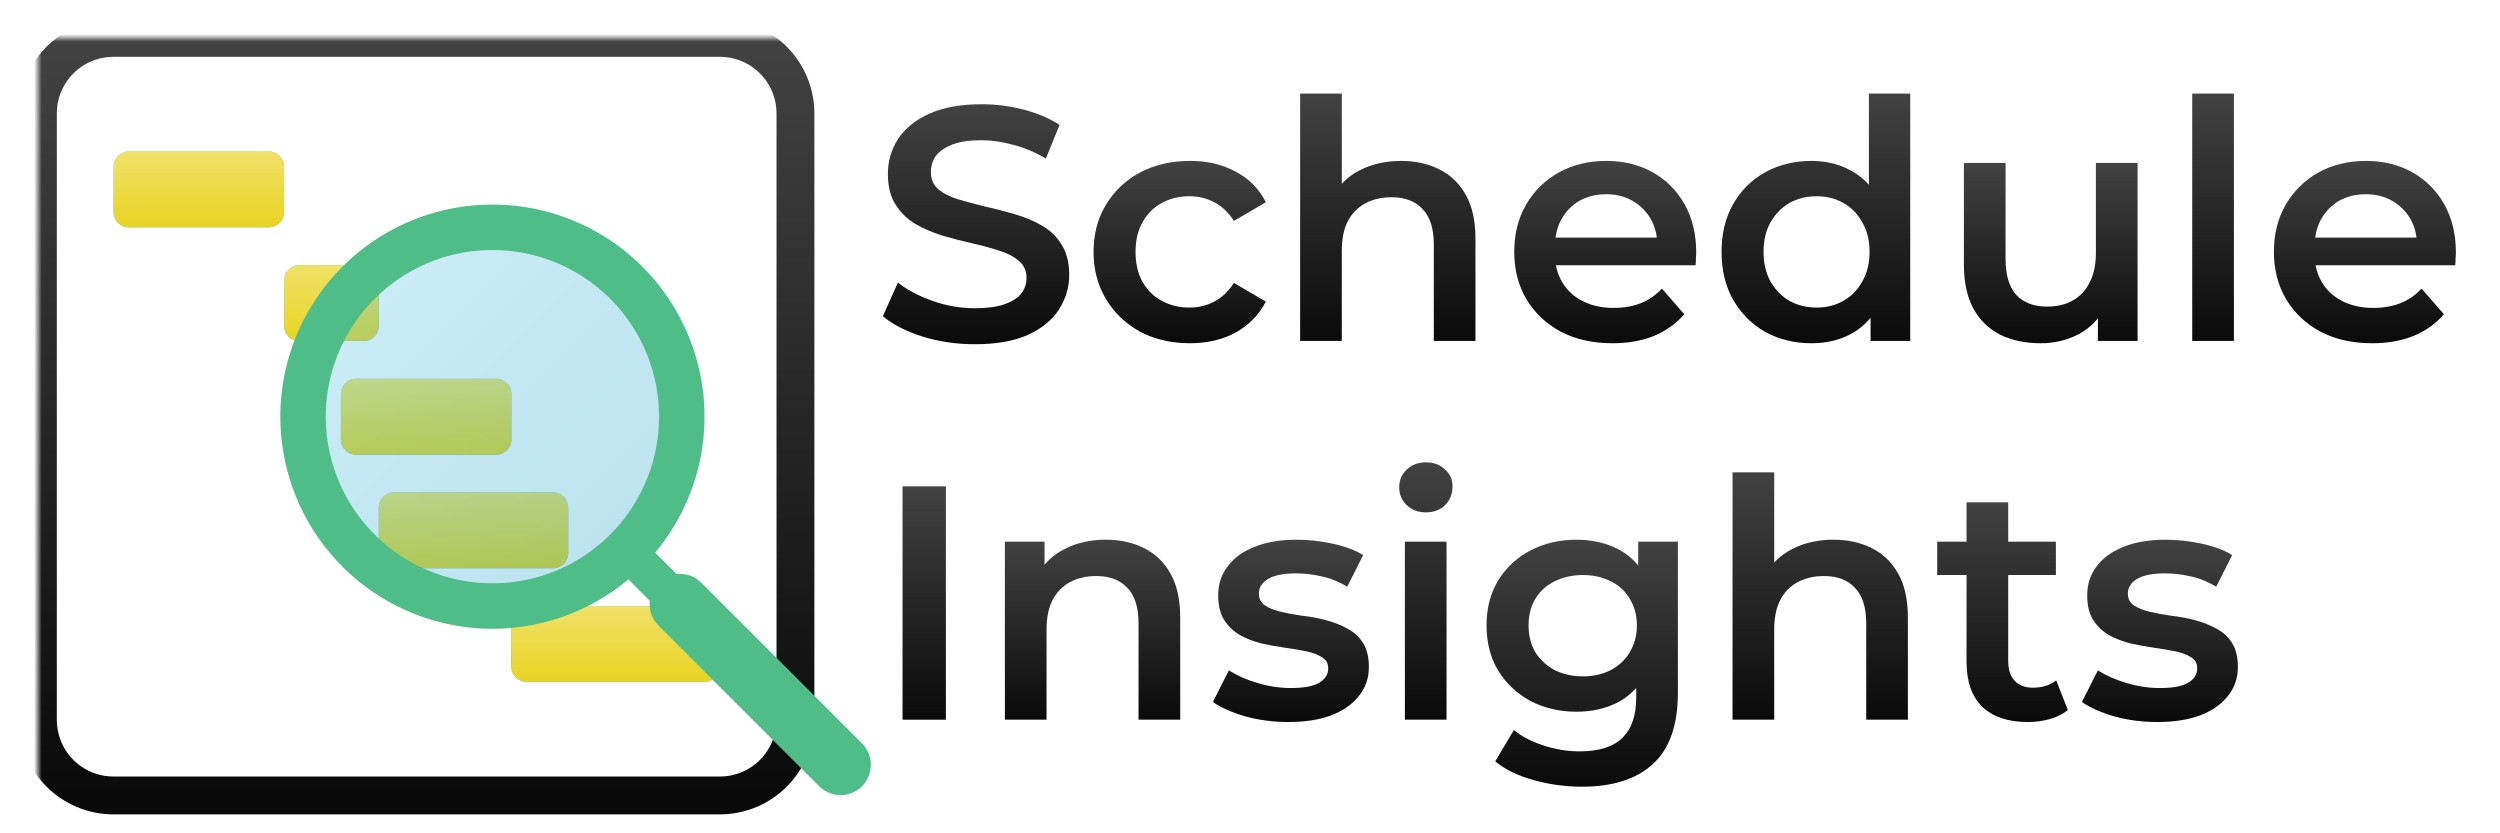 <?xml version="1.0" encoding="UTF-8" standalone="no"?>
<svg
   width="330"
   height="110"
   viewBox="0 0 330 110"
   version="1.1"
   id="svg92"
   sodipodi:docname="20250815-schedule-insights-flattened.svg"
   xmlns:inkscape="http://www.inkscape.org/namespaces/inkscape"
   xmlns:sodipodi="http://sodipodi.sourceforge.net/DTD/sodipodi-0.dtd"
   xmlns="http://www.w3.org/2000/svg"
   xmlns:svg="http://www.w3.org/2000/svg">
  <sodipodi:namedview
     id="namedview94"
     pagecolor="#ffffff"
     bordercolor="#666666"
     borderopacity="1.0"
     inkscape:pageshadow="2"
     inkscape:pageopacity="0.0"
     inkscape:pagecheckerboard="0" />
  <defs
     id="defs50">
    <!-- Color gradients -->
    <linearGradient
       id="ocean-teal-gradient"
       x1="0%"
       y1="0%"
       x2="0%"
       y2="100%">
      <stop
         offset="0%"
         stop-color="#00c6b8"
         id="stop2" />
      <stop
         offset="100%"
         stop-color="#007a71"
         id="stop4" />
    </linearGradient>
    <linearGradient
       id="organic-green-gradient"
       x1="0%"
       y1="0%"
       x2="0%"
       y2="100%">
      <stop
         offset="0%"
         stop-color="#69c79a"
         id="stop7" />
      <stop
         offset="100%"
         stop-color="#3ea574"
         id="stop9" />
    </linearGradient>
    <linearGradient
       id="crystal-blue-gradient"
       x1="0%"
       y1="0%"
       x2="0%"
       y2="100%">
      <stop
         offset="0%"
         stop-color="#51c3e4"
         id="stop12" />
      <stop
         offset="100%"
         stop-color="#1fa2c9"
         id="stop14" />
    </linearGradient>
    <linearGradient
       id="cool-grey-gradient"
       x1="0%"
       y1="0%"
       x2="0%"
       y2="100%">
      <stop
         offset="0%"
         stop-color="#b9babc"
         id="stop17" />
      <stop
         offset="100%"
         stop-color="#929496"
         id="stop19" />
    </linearGradient>
    <linearGradient
       id="bold-grey-gradient"
       x1="0%"
       y1="0%"
       x2="0%"
       y2="100%">
      <stop
         offset="0%"
         stop-color="#424242"
         id="stop22" />
      <stop
         offset="100%"
         stop-color="#0a0a0a"
         id="stop24" />
    </linearGradient>
    <linearGradient
       id="evening-yellow-gradient"
       x1="0%"
       y1="0%"
       x2="0%"
       y2="100%">
      <stop
         offset="0%"
         stop-color="#f0e168"
         id="stop27" />
      <stop
         offset="100%"
         stop-color="#e9d422"
         id="stop29" />
    </linearGradient>
    <!-- Magnifying lens mask -->
    <mask
       id="lens-cutout">
      <rect
         x="-100"
         y="-100"
         width="600"
         height="600"
         fill="white"
         id="rect32" />
      <g
         transform="matrix(.707, -.707, .707, .707, 60, 50)"
         id="g40">
        <ellipse
           cx="0"
           cy="0"
           rx="28"
           ry="28"
           stroke="black"
           stroke-width="3"
           fill="white"
           id="ellipse34" />
        <line
           x1="0"
           y1="25"
           x2="0"
           y2="35"
           stroke="black"
           stroke-width="8"
           id="line36" />
        <line
           x1="0"
           y1="35"
           x2="0"
           y2="65"
           stroke="black"
           stroke-width="11"
           stroke-linecap="round"
           id="line38" />
      </g>
    </mask>
    <mask
       id="lens-interior">
      <rect
         x="-100"
         y="-100"
         width="600"
         height="600"
         fill="black"
         id="rect43" />
      <g
         transform="matrix(.707, -.707, .707, .707, 60, 50)"
         id="g47">
        <ellipse
           cx="0"
           cy="0"
           rx="28"
           ry="28"
           fill="white"
           id="ellipse45" />
      </g>
    </mask>
  </defs>
  <!-- Chart group with mask -->
  <g
     transform="translate(5,5)"
     mask="url(#lens-cutout)"
     id="g64">
    <path
       id="rect52"
       style="fill:none;stroke:url(#bold-grey-gradient);stroke-width:5"
       d="m 10,0 h 80 c 5.54,0 10,4.46 10,10 v 80 c 0,5.54 -4.46,10 -10,10 H 10 C 4.46,100 0,95.54 0,90 V 10 C 0,4.46 4.46,0 10,0 Z" />
    <path
       id="rect54"
       style="fill:url(#crystal-blue-gradient)"
       d="m 12,15 h 18.5 c 1.108,0 2,0.892 2,2 v 6 c 0,1.108 -0.892,2 -2,2 H 12 c -1.108,0 -2,-0.892 -2,-2 v -6 c 0,-1.108 0.892,-2 2,-2 z" />
    <path
       id="rect56"
       style="fill:url(#crystal-blue-gradient)"
       d="M 34.5,30 H 43 c 1.108,0 2,0.892 2,2 v 6 c 0,1.108 -0.892,2 -2,2 h -8.5 c -1.108,0 -2,-0.892 -2,-2 v -6 c 0,-1.108 0.892,-2 2,-2 z" />
    <path
       id="rect58"
       style="fill:url(#crystal-blue-gradient)"
       d="m 42,45 h 18.5 c 1.108,0 2,0.892 2,2 v 6 c 0,1.108 -0.892,2 -2,2 H 42 c -1.108,0 -2,-0.892 -2,-2 v -6 c 0,-1.108 0.892,-2 2,-2 z" />
    <path
       id="rect60"
       style="fill:url(#crystal-blue-gradient)"
       d="m 47,60 h 21 c 1.108,0 2,0.892 2,2 v 6 c 0,1.108 -0.892,2 -2,2 H 47 c -1.108,0 -2,-0.892 -2,-2 v -6 c 0,-1.108 0.892,-2 2,-2 z" />
    <path
       id="rect62"
       style="fill:url(#crystal-blue-gradient)"
       d="M 64.5,75 H 88 c 1.108,0 2,0.892 2,2 v 6 c 0,1.108 -0.892,2 -2,2 H 64.5 c -1.108,0 -2,-0.892 -2,-2 v -6 c 0,-1.108 0.892,-2 2,-2 z" />
  </g>
  <g
     transform="translate(5,5)"
     mask="url(#lens-interior)"
     id="g76">
    <path
       id="rect66"
       style="fill:url(#evening-yellow-gradient)"
       d="m 12,15 h 18.5 c 1.108,0 2,0.892 2,2 v 6 c 0,1.108 -0.892,2 -2,2 H 12 c -1.108,0 -2,-0.892 -2,-2 v -6 c 0,-1.108 0.892,-2 2,-2 z" />
    <path
       id="rect68"
       style="fill:url(#evening-yellow-gradient)"
       d="M 34.5,30 H 43 c 1.108,0 2,0.892 2,2 v 6 c 0,1.108 -0.892,2 -2,2 h -8.5 c -1.108,0 -2,-0.892 -2,-2 v -6 c 0,-1.108 0.892,-2 2,-2 z" />
    <path
       id="rect70"
       style="fill:url(#evening-yellow-gradient)"
       d="m 42,45 h 18.5 c 1.108,0 2,0.892 2,2 v 6 c 0,1.108 -0.892,2 -2,2 H 42 c -1.108,0 -2,-0.892 -2,-2 v -6 c 0,-1.108 0.892,-2 2,-2 z" />
    <path
       id="rect72"
       style="fill:url(#evening-yellow-gradient)"
       d="m 47,60 h 21 c 1.108,0 2,0.892 2,2 v 6 c 0,1.108 -0.892,2 -2,2 H 47 c -1.108,0 -2,-0.892 -2,-2 v -6 c 0,-1.108 0.892,-2 2,-2 z" />
    <path
       id="rect74"
       style="fill:url(#evening-yellow-gradient)"
       d="M 64.5,75 H 88 c 1.108,0 2,0.892 2,2 v 6 c 0,1.108 -0.892,2 -2,2 H 64.5 c -1.108,0 -2,-0.892 -2,-2 v -6 c 0,-1.108 0.892,-2 2,-2 z" />
  </g>
  <!-- Magnifying glass -->
  <g
     transform="matrix(.707, -.707, .707, .707, 65, 55)"
     id="g84">
    <path
       id="ellipse78"
       style="fill:url(#crystal-blue-gradient);fill-opacity:0.3;stroke:#4ebd88;stroke-width:6"
       d="M 25,0 A 25,25 0 0 1 0,25 25,25 0 0 1 -25,0 25,25 0 0 1 0,-25 25,25 0 0 1 25,0 Z" />
    <path
       id="line80"
       style="stroke:#4ebd88;stroke-width:5;stroke-linecap:round"
       d="M 0,25 V 35" />
    <path
       id="line82"
       style="stroke:#4ebd88;stroke-width:8;stroke-linecap:round"
       d="M 0,35 V 65" />
  </g>
  <!-- Text -->
  <g
     transform="translate(115,45)"
     id="g90">
    <g
       aria-label="Schedule"
       id="text86"
       style="font-weight:600;font-size:44px;font-family:Montserrat, sans-serif;fill:url(#bold-grey-gradient)">
      <path
         d="m 13.684,0.44 q -3.608,0 -6.908,-1.012 -3.3,-1.056 -5.236,-2.684 L 3.52,-7.7 q 1.848,1.452 4.576,2.42 2.728,0.968 5.588,0.968 2.42,0 3.916,-0.528 1.496,-0.528 2.2,-1.408 0.704,-0.924 0.704,-2.068 0,-1.408 -1.012,-2.244 -1.012,-0.88 -2.64,-1.364 -1.584,-0.528 -3.564,-0.968 -1.936,-0.44 -3.916,-1.012 Q 7.436,-14.52 5.808,-15.444 4.224,-16.412 3.212,-17.996 2.2,-19.58 2.2,-22.044 q 0,-2.508 1.32,-4.576 1.364,-2.112 4.092,-3.344 2.772,-1.276 6.996,-1.276 2.772,0 5.5,0.704 2.728,0.704 4.752,2.024 l -1.804,4.444 q -2.068,-1.232 -4.268,-1.804 -2.2,-0.616 -4.224,-0.616 -2.376,0 -3.872,0.572 -1.452,0.572 -2.156,1.496 -0.66,0.924 -0.66,2.112 0,1.408 0.968,2.288 1.012,0.836 2.596,1.32 1.628,0.484 3.608,0.968 1.98,0.44 3.916,1.012 1.98,0.572 3.564,1.496 1.628,0.924 2.596,2.508 1.012,1.584 1.012,4.004 0,2.464 -1.364,4.576 -1.32,2.068 -4.092,3.344 -2.772,1.232 -6.996,1.232 z"
         id="path110" />
      <path
         d="m 42.064,0.308 q -3.696,0 -6.6,-1.54 -2.86,-1.584 -4.488,-4.312 -1.628,-2.728 -1.628,-6.204 0,-3.52 1.628,-6.204 1.628,-2.728 4.488,-4.268 2.904,-1.54 6.6,-1.54 3.432,0 6.028,1.408 2.64,1.364 4.004,4.048 l -4.224,2.464 q -1.056,-1.672 -2.596,-2.464 -1.496,-0.792 -3.256,-0.792 -2.024,0 -3.652,0.88 -1.628,0.88 -2.552,2.552 -0.924,1.628 -0.924,3.916 0,2.288 0.924,3.96 0.924,1.628 2.552,2.508 1.628,0.88 3.652,0.88 1.76,0 3.256,-0.792 1.54,-0.792 2.596,-2.464 l 4.224,2.464 q -1.364,2.64 -4.004,4.092 -2.596,1.408 -6.028,1.408 z"
         id="path112" />
      <path
         d="m 56.618,0 v -32.648 h 5.5 v 15.488 l -1.188,-1.936 q 1.232,-2.244 3.564,-3.432 2.376,-1.232 5.456,-1.232 2.816,0 5.016,1.1 2.244,1.1 3.52,3.388 1.276,2.244 1.276,5.808 V 0 h -5.5 v -12.76 q 0,-3.124 -1.496,-4.664 -1.452,-1.54 -4.092,-1.54 -1.936,0 -3.432,0.792 -1.496,0.792 -2.332,2.376 -0.792,1.54 -0.792,3.916 V 0 Z"
         id="path114" />
      <path
         d="m 97.859,0.308 q -3.916,0 -6.864,-1.54 -2.904,-1.584 -4.532,-4.312 -1.584,-2.728 -1.584,-6.204 0,-3.52 1.54,-6.204 1.584,-2.728 4.312,-4.268 2.772,-1.54 6.292,-1.54 3.432,0 6.116,1.496 2.684,1.496 4.224,4.224 1.54,2.728 1.54,6.424 0,0.352 -0.044,0.792 0,0.44 -0.044,0.836 h -19.58 v -3.652 h 16.676 l -2.156,1.144 q 0.044,-2.024 -0.836,-3.564 -0.88,-1.54 -2.42,-2.42 -1.496,-0.88 -3.476,-0.88 -2.024,0 -3.564,0.88 -1.496,0.88 -2.376,2.464 -0.836,1.54 -0.836,3.652 v 0.88 q 0,2.112 0.968,3.74 0.968,1.628 2.728,2.508 1.76,0.88 4.048,0.88 1.98,0 3.564,-0.616 1.584,-0.616 2.816,-1.936 l 2.948,3.388 q -1.584,1.848 -4.004,2.86 -2.376,0.968 -5.456,0.968 z"
         id="path116" />
      <path
         d="m 124.127,0.308 q -3.388,0 -6.116,-1.496 -2.684,-1.54 -4.224,-4.224 -1.54,-2.684 -1.54,-6.336 0,-3.652 1.54,-6.336 1.54,-2.684 4.224,-4.18 2.728,-1.496 6.116,-1.496 2.948,0 5.28,1.32 2.332,1.276 3.696,3.916 1.364,2.64 1.364,6.776 0,4.092 -1.32,6.776 -1.32,2.64 -3.652,3.96 -2.332,1.32 -5.368,1.32 z m 0.66,-4.708 q 1.98,0 3.52,-0.88 1.584,-0.88 2.508,-2.552 0.968,-1.672 0.968,-3.916 0,-2.288 -0.968,-3.916 -0.924,-1.672 -2.508,-2.552 -1.54,-0.88 -3.52,-0.88 -1.98,0 -3.564,0.88 -1.54,0.88 -2.508,2.552 -0.924,1.628 -0.924,3.916 0,2.244 0.924,3.916 0.968,1.672 2.508,2.552 1.584,0.88 3.564,0.88 z m 7.128,4.4 v -5.544 l 0.22,-6.248 -0.44,-6.248 v -14.608 h 5.456 V 0 Z"
         id="path118" />
      <path
         d="m 154.355,0.308 q -2.992,0 -5.28,-1.1 -2.288,-1.144 -3.564,-3.432 -1.276,-2.332 -1.276,-5.852 v -13.42 h 5.5 v 12.672 q 0,3.168 1.408,4.752 1.452,1.54 4.092,1.54 1.936,0 3.344,-0.792 1.452,-0.792 2.244,-2.376 0.836,-1.584 0.836,-3.916 v -11.88 h 5.5 V 0 h -5.236 v -6.336 l 0.924,1.936 q -1.188,2.288 -3.476,3.52 -2.288,1.188 -5.016,1.188 z"
         id="path120" />
      <path
         d="m 174.375,0 v -32.648 h 5.5 V 0 Z"
         id="path122" />
      <path
         d="m 198.135,0.308 q -3.916,0 -6.864,-1.54 -2.904,-1.584 -4.532,-4.312 -1.584,-2.728 -1.584,-6.204 0,-3.52 1.54,-6.204 1.584,-2.728 4.312,-4.268 2.772,-1.54 6.292,-1.54 3.432,0 6.116,1.496 2.684,1.496 4.224,4.224 1.54,2.728 1.54,6.424 0,0.352 -0.044,0.792 0,0.44 -0.044,0.836 h -19.58 v -3.652 h 16.676 l -2.156,1.144 q 0.044,-2.024 -0.836,-3.564 -0.88,-1.54 -2.42,-2.42 -1.496,-0.88 -3.476,-0.88 -2.024,0 -3.564,0.88 -1.496,0.88 -2.376,2.464 -0.836,1.54 -0.836,3.652 v 0.88 q 0,2.112 0.968,3.74 0.968,1.628 2.728,2.508 1.76,0.88 4.048,0.88 1.98,0 3.564,-0.616 1.584,-0.616 2.816,-1.936 l 2.948,3.388 q -1.584,1.848 -4.004,2.86 -2.376,0.968 -5.456,0.968 z"
         id="path124" />
    </g>
    <g
       aria-label="Insights"
       id="text88"
       style="font-weight:600;font-size:44px;font-family:Montserrat, sans-serif;fill:url(#bold-grey-gradient)">
      <path
         d="M 4.136,50 V 19.2 h 5.72 V 50 Z"
         id="path127" />
      <path
         d="M 17.644,50 V 26.504 h 5.236 v 6.336 l -0.924,-1.936 q 1.232,-2.244 3.564,-3.432 2.376,-1.232 5.456,-1.232 2.816,0 5.016,1.1 2.244,1.1 3.52,3.388 1.276,2.244 1.276,5.808 V 50 h -5.5 V 37.24 q 0,-3.124 -1.496,-4.664 -1.452,-1.54 -4.092,-1.54 -1.936,0 -3.432,0.792 -1.496,0.792 -2.332,2.376 -0.792,1.54 -0.792,3.916 V 50 Z"
         id="path129" />
      <path
         d="m 55.044,50.308 q -2.948,0 -5.676,-0.748 -2.684,-0.792 -4.268,-1.892 l 2.112,-4.18 q 1.584,1.012 3.784,1.672 2.2,0.66 4.4,0.66 2.596,0 3.74,-0.704 1.188,-0.704 1.188,-1.892 0,-0.968 -0.792,-1.452 -0.792,-0.528 -2.068,-0.792 -1.276,-0.264 -2.86,-0.484 -1.54,-0.22 -3.124,-0.572 -1.54,-0.396 -2.816,-1.1 -1.276,-0.748 -2.068,-1.98 -0.792,-1.232 -0.792,-3.256 0,-2.244 1.276,-3.872 1.276,-1.672 3.564,-2.552 2.332,-0.924 5.5,-0.924 2.376,0 4.796,0.528 2.42,0.528 4.004,1.496 l -2.112,4.18 q -1.672,-1.012 -3.388,-1.364 -1.672,-0.396 -3.344,-0.396 -2.508,0 -3.74,0.748 -1.188,0.748 -1.188,1.892 0,1.056 0.792,1.584 0.792,0.528 2.068,0.836 1.276,0.308 2.816,0.528 1.584,0.176 3.124,0.572 1.54,0.396 2.816,1.1 1.32,0.66 2.112,1.892 0.792,1.232 0.792,3.212 0,2.2 -1.32,3.828 -1.276,1.628 -3.652,2.552 -2.376,0.88 -5.676,0.88 z"
         id="path131" />
      <path
         d="M 70.444,50 V 26.504 h 5.5 V 50 Z m 2.772,-27.368 q -1.54,0 -2.552,-0.968 -0.968,-0.968 -0.968,-2.332 0,-1.408 0.968,-2.332 1.012,-0.968 2.552,-0.968 1.54,0 2.508,0.924 1.012,0.88 1.012,2.244 0,1.452 -0.968,2.464 -0.968,0.968 -2.552,0.968 z"
         id="path133" />
      <path
         d="m 93.808,58.844 q -3.256,0 -6.38,-0.88 -3.08,-0.836 -5.06,-2.464 l 2.464,-4.136 q 1.54,1.276 3.872,2.024 2.376,0.792 4.796,0.792 3.872,0 5.676,-1.804 1.804,-1.76 1.804,-5.324 v -4.18 l 0.44,-5.324 -0.176,-5.324 v -5.72 h 5.236 v 19.932 q 0,6.38 -3.256,9.372 -3.256,3.036 -9.416,3.036 z m -0.704,-9.9 q -3.344,0 -6.072,-1.408 -2.684,-1.452 -4.268,-4.004 -1.54,-2.552 -1.54,-5.984 0,-3.388 1.54,-5.94 1.584,-2.552 4.268,-3.96 2.728,-1.408 6.072,-1.408 2.992,0 5.368,1.188 2.376,1.188 3.784,3.696 1.452,2.508 1.452,6.424 0,3.916 -1.452,6.468 -1.408,2.508 -3.784,3.74 -2.376,1.188 -5.368,1.188 z m 0.836,-4.664 q 2.068,0 3.696,-0.836 1.628,-0.88 2.508,-2.376 0.924,-1.54 0.924,-3.52 0,-1.98 -0.924,-3.476 -0.88,-1.54 -2.508,-2.332 -1.628,-0.836 -3.696,-0.836 -2.068,0 -3.74,0.836 -1.628,0.792 -2.552,2.332 -0.88,1.496 -0.88,3.476 0,1.98 0.88,3.52 0.924,1.496 2.552,2.376 1.672,0.836 3.74,0.836 z"
         id="path135" />
      <path
         d="M 113.696,50 V 17.352 h 5.5 V 32.84 l -1.188,-1.936 q 1.232,-2.244 3.564,-3.432 2.376,-1.232 5.456,-1.232 2.816,0 5.016,1.1 2.244,1.1 3.52,3.388 1.276,2.244 1.276,5.808 V 50 h -5.5 V 37.24 q 0,-3.124 -1.496,-4.664 -1.452,-1.54 -4.092,-1.54 -1.936,0 -3.432,0.792 -1.496,0.792 -2.332,2.376 -0.792,1.54 -0.792,3.916 V 50 Z"
         id="path137" />
      <path
         d="m 152.68,50.308 q -3.872,0 -5.984,-1.98 -2.112,-2.024 -2.112,-5.94 V 21.312 h 5.5 v 20.944 q 0,1.672 0.836,2.596 0.88,0.924 2.42,0.924 1.848,0 3.08,-0.968 l 1.54,3.916 q -0.968,0.792 -2.376,1.188 -1.408,0.396 -2.904,0.396 z m -11.968,-19.404 v -4.4 h 15.664 v 4.4 z"
         id="path139" />
      <path
         d="m 169.752,50.308 q -2.948,0 -5.676,-0.748 -2.684,-0.792 -4.268,-1.892 l 2.112,-4.18 q 1.584,1.012 3.784,1.672 2.2,0.66 4.4,0.66 2.596,0 3.74,-0.704 1.188,-0.704 1.188,-1.892 0,-0.968 -0.792,-1.452 -0.792,-0.528 -2.068,-0.792 -1.276,-0.264 -2.86,-0.484 -1.54,-0.22 -3.124,-0.572 -1.54,-0.396 -2.816,-1.1 -1.276,-0.748 -2.068,-1.98 -0.792,-1.232 -0.792,-3.256 0,-2.244 1.276,-3.872 1.276,-1.672 3.564,-2.552 2.332,-0.924 5.5,-0.924 2.376,0 4.796,0.528 2.42,0.528 4.004,1.496 l -2.112,4.18 q -1.672,-1.012 -3.388,-1.364 -1.672,-0.396 -3.344,-0.396 -2.508,0 -3.74,0.748 -1.188,0.748 -1.188,1.892 0,1.056 0.792,1.584 0.792,0.528 2.068,0.836 1.276,0.308 2.816,0.528 1.584,0.176 3.124,0.572 1.54,0.396 2.816,1.1 1.32,0.66 2.112,1.892 0.792,1.232 0.792,3.212 0,2.2 -1.32,3.828 -1.276,1.628 -3.652,2.552 -2.376,0.88 -5.676,0.88 z"
         id="path141" />
    </g>
  </g>
</svg>
